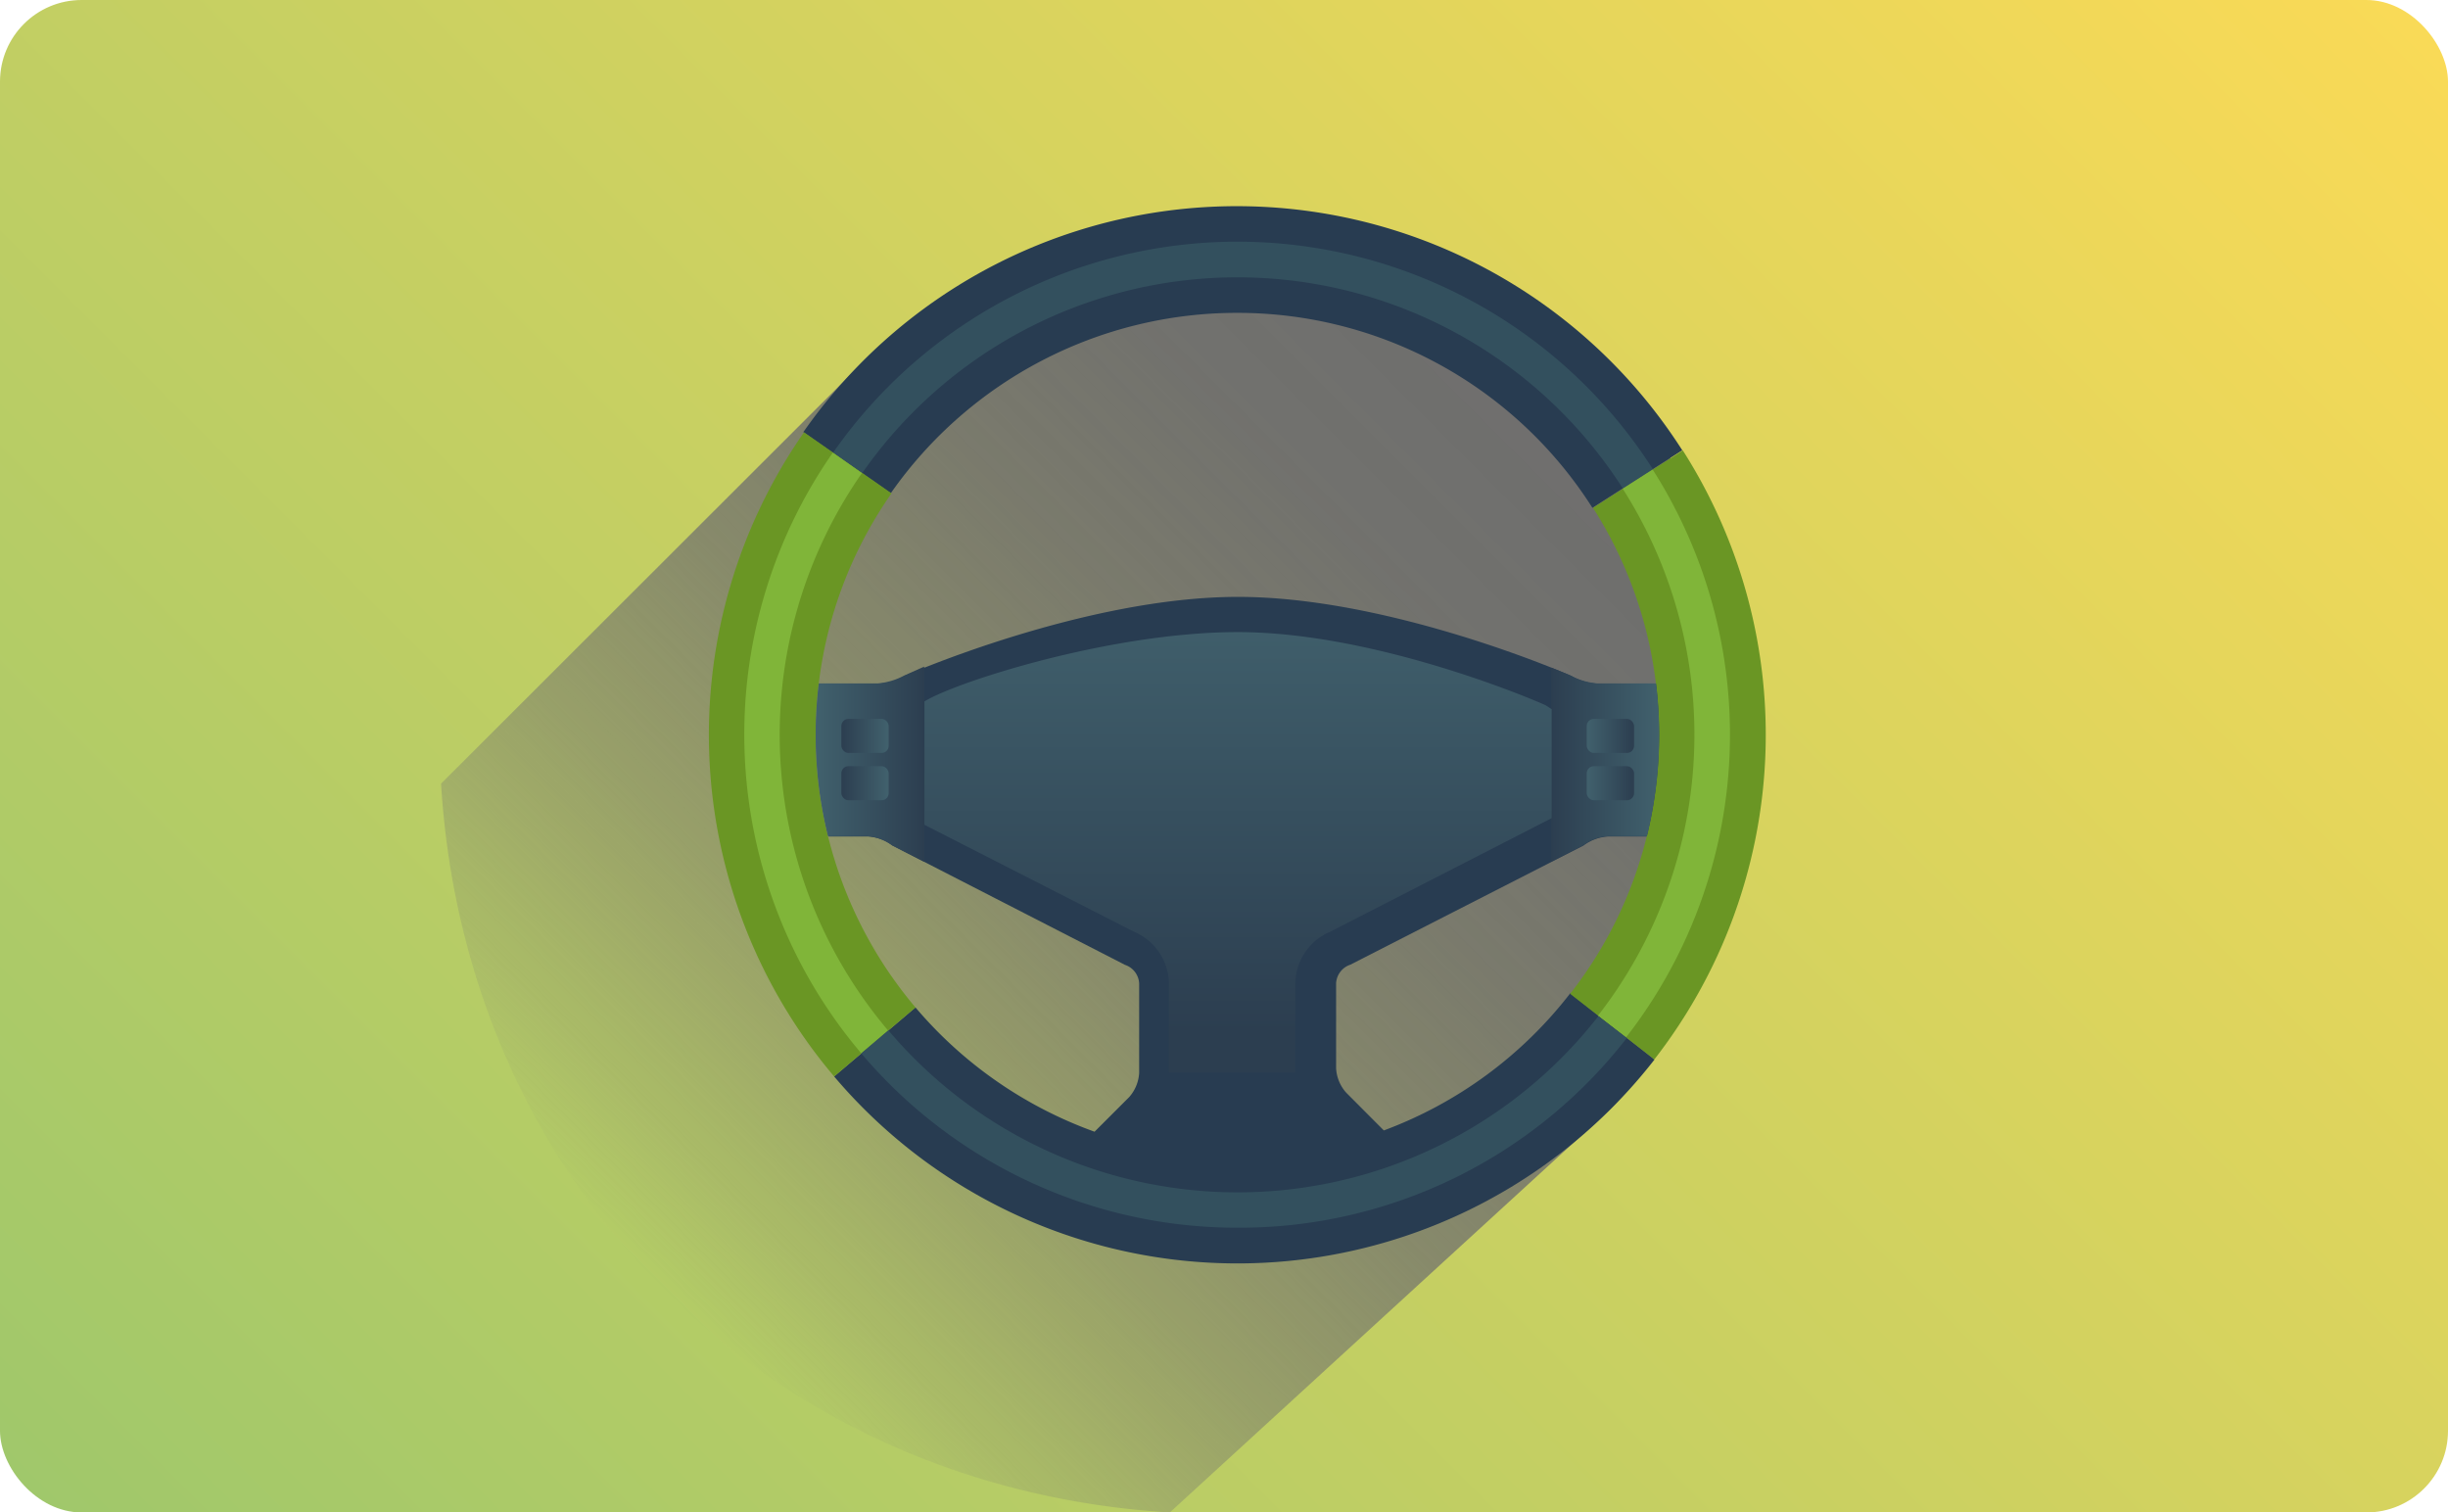 <svg xmlns="http://www.w3.org/2000/svg" xmlns:xlink="http://www.w3.org/1999/xlink" viewBox="0 0 172.39 106.5"><defs><style>.cls-1{isolation:isolate;}.cls-2{opacity:0.75;fill:url(#linear-gradient);}.cls-2,.cls-3{mix-blend-mode:soft-light;}.cls-3{fill:url(#linear-gradient-2);}.cls-4{fill:#283c51;}.cls-5{fill:#6a9624;}.cls-6{fill:#33505e;}.cls-7{fill:#80b539;}.cls-8{fill:url(#linear-gradient-3);}.cls-9{fill:url(#linear-gradient-4);}.cls-10{fill:url(#linear-gradient-5);}.cls-11{fill:url(#linear-gradient-6);}.cls-12{fill:url(#linear-gradient-7);}.cls-13{fill:url(#linear-gradient-8);}.cls-14{fill:url(#linear-gradient-9);}</style><linearGradient id="linear-gradient" x1="18.16" y1="121.28" x2="154.23" y2="-14.78" gradientUnits="userSpaceOnUse"><stop offset="0" stop-color="#80b539"/><stop offset="1" stop-color="#f7cd1e"/></linearGradient><linearGradient id="linear-gradient-2" x1="208.55" y1="307.52" x2="274.6" y2="241.47" gradientUnits="userSpaceOnUse"><stop offset="0" stop-color="#6e6e6e" stop-opacity="0"/><stop offset="0.09" stop-color="#6e6e6e" stop-opacity="0.19"/><stop offset="0.25" stop-color="#6e6e6e" stop-opacity="0.48"/><stop offset="0.42" stop-color="#6e6e6e" stop-opacity="0.71"/><stop offset="0.6" stop-color="#6e6e6e" stop-opacity="0.87"/><stop offset="0.78" stop-color="#6e6e6e" stop-opacity="0.97"/><stop offset="1" stop-color="#6e6e6e"/></linearGradient><linearGradient id="linear-gradient-3" x1="218.57" y1="269.89" x2="226.22" y2="269.89" gradientUnits="userSpaceOnUse"><stop offset="0" stop-color="#41616d"/><stop offset="1" stop-color="#2c3e50"/></linearGradient><linearGradient id="linear-gradient-4" x1="277.98" y1="269.89" x2="270.38" y2="269.89" xlink:href="#linear-gradient-3"/><linearGradient id="linear-gradient-5" x1="62.57" y1="51.82" x2="59.25" y2="51.82" xlink:href="#linear-gradient-3"/><linearGradient id="linear-gradient-6" x1="62.57" y1="55.15" x2="59.25" y2="55.15" xlink:href="#linear-gradient-3"/><linearGradient id="linear-gradient-7" x1="111.74" y1="51.82" x2="115.07" y2="51.82" xlink:href="#linear-gradient-3"/><linearGradient id="linear-gradient-8" x1="111.74" y1="55.15" x2="115.07" y2="55.15" xlink:href="#linear-gradient-3"/><linearGradient id="linear-gradient-9" x1="248.3" y1="257.53" x2="248.3" y2="288.75" xlink:href="#linear-gradient-3"/></defs><title>drivervideo</title><g class="cls-1"><g id="background"><rect class="cls-2" width="172.39" height="106.5" rx="5.75" ry="5.75"/></g><g id="icon"><path class="cls-3" d="M243.52,322.56l31.07-28.45A37.22,37.22,0,0,0,222,241.47L192.2,271.24C193.91,299.52,215.24,320.85,243.52,322.56Z" transform="translate(-161.14 -216.06)"/><path class="cls-4" d="M248.28,238.09a29.6,29.6,0,0,1,25,13.73h0l2.73-1.75,3.6-2.3a37.23,37.23,0,0,0-61.9-1.28l3.08,2.15,3.08,2.15A29.75,29.75,0,0,1,248.28,238.09Z" transform="translate(-161.14 -216.06)"/><path class="cls-4" d="M258.59,295.66,255.94,293a2.79,2.79,0,0,1-.71-1.71v-6a1.46,1.46,0,0,1,1-1.3l16.42-8.39a3.22,3.22,0,0,1,1.77-.64h2.74a29.86,29.86,0,0,0,.64-10.76h-4.17a4,4,0,0,1-1.84-.55s-12.62-5.56-23.47-5.56-23.47,5.56-23.47,5.56a4,4,0,0,1-1.84.55h-4.17a30.07,30.07,0,0,0-.22,3.62,29.69,29.69,0,0,0,.87,7.14h2.73a3.22,3.22,0,0,1,1.77.64L240.36,284a1.46,1.46,0,0,1,1,1.3v6.31a2.79,2.79,0,0,1-.71,1.71l-2.43,2.43A29.71,29.71,0,0,1,225.61,287l-5.73,4.86a37.22,37.22,0,0,0,57.77-1.19L271.72,286A29.62,29.62,0,0,1,258.59,295.66Z" transform="translate(-161.14 -216.06)"/><path class="cls-5" d="M279.65,247.77l-3.6,2.3-2.73,1.75h0a29.55,29.55,0,0,1,4.43,12.36,29.86,29.86,0,0,1-.64,10.76,29.41,29.41,0,0,1-5.4,11.1l5.93,4.62a37.23,37.23,0,0,0,2-42.89Z" transform="translate(-161.14 -216.06)"/><path class="cls-5" d="M219.45,274.94a29.69,29.69,0,0,1-.87-7.14,30.07,30.07,0,0,1,.22-3.62,29.46,29.46,0,0,1,5.12-13.38h0l-3.08-2.15-3.08-2.15a37.22,37.22,0,0,0,2.12,45.36l5.73-4.86A29.68,29.68,0,0,1,219.45,274.94Z" transform="translate(-161.14 -216.06)"/><path class="cls-6" d="M275.43,250.47a32.21,32.21,0,0,0-53.57-1.1l-2.05-1.44a34.72,34.72,0,0,1,57.74,1.19Z" transform="translate(-161.14 -216.06)"/><path class="cls-7" d="M275.67,289.12l-2-1.54a32.22,32.22,0,0,0,1.74-37.11l2.11-1.35a34.72,34.72,0,0,1-1.88,40Z" transform="translate(-161.14 -216.06)"/><path class="cls-7" d="M221.79,290.23a34.71,34.71,0,0,1-2-42.3l2.05,1.44a32.21,32.21,0,0,0,1.84,39.25Z" transform="translate(-161.14 -216.06)"/><path class="cls-6" d="M248.28,302.51a34.67,34.67,0,0,1-26.49-12.28l1.91-1.62a32.21,32.21,0,0,0,50-1l2,1.54A34.52,34.52,0,0,1,248.28,302.51Z" transform="translate(-161.14 -216.06)"/><path class="cls-8" d="M224.81,263.63a4.77,4.77,0,0,1-1.84.55h-4.17a30.07,30.07,0,0,0-.22,3.62,29.69,29.69,0,0,0,.87,7.14h2.73a3.22,3.22,0,0,1,1.77.64l2.27,1.16V263Z" transform="translate(-161.14 -216.06)"/><path class="cls-9" d="M274.38,274.94h2.74a29.86,29.86,0,0,0,.64-10.76h-4.17a4.8,4.8,0,0,1-1.84-.55l-1.37-.56v13.66l2.23-1.14A3.22,3.22,0,0,1,274.38,274.94Z" transform="translate(-161.14 -216.06)"/><rect class="cls-10" x="59.25" y="50.62" width="3.33" height="2.4" rx="0.5" ry="0.5"/><rect class="cls-11" x="59.25" y="53.95" width="3.33" height="2.4" rx="0.5" ry="0.5"/><rect class="cls-12" x="111.74" y="50.62" width="3.33" height="2.4" rx="0.5" ry="0.5"/><rect class="cls-13" x="111.74" y="53.95" width="3.33" height="2.4" rx="0.5" ry="0.5"/><path class="cls-14" d="M270,265.73c-.12-.08-11.7-5.16-21.7-5.16-8.87,0-19.78,3.48-22.06,4.88v8.69L241,281.67a4,4,0,0,1,2.45,3.6v6.31h8.91v-6.31a4,4,0,0,1,2.45-3.6l15.6-8V266Z" transform="translate(-161.14 -216.06)"/></g></g></svg>